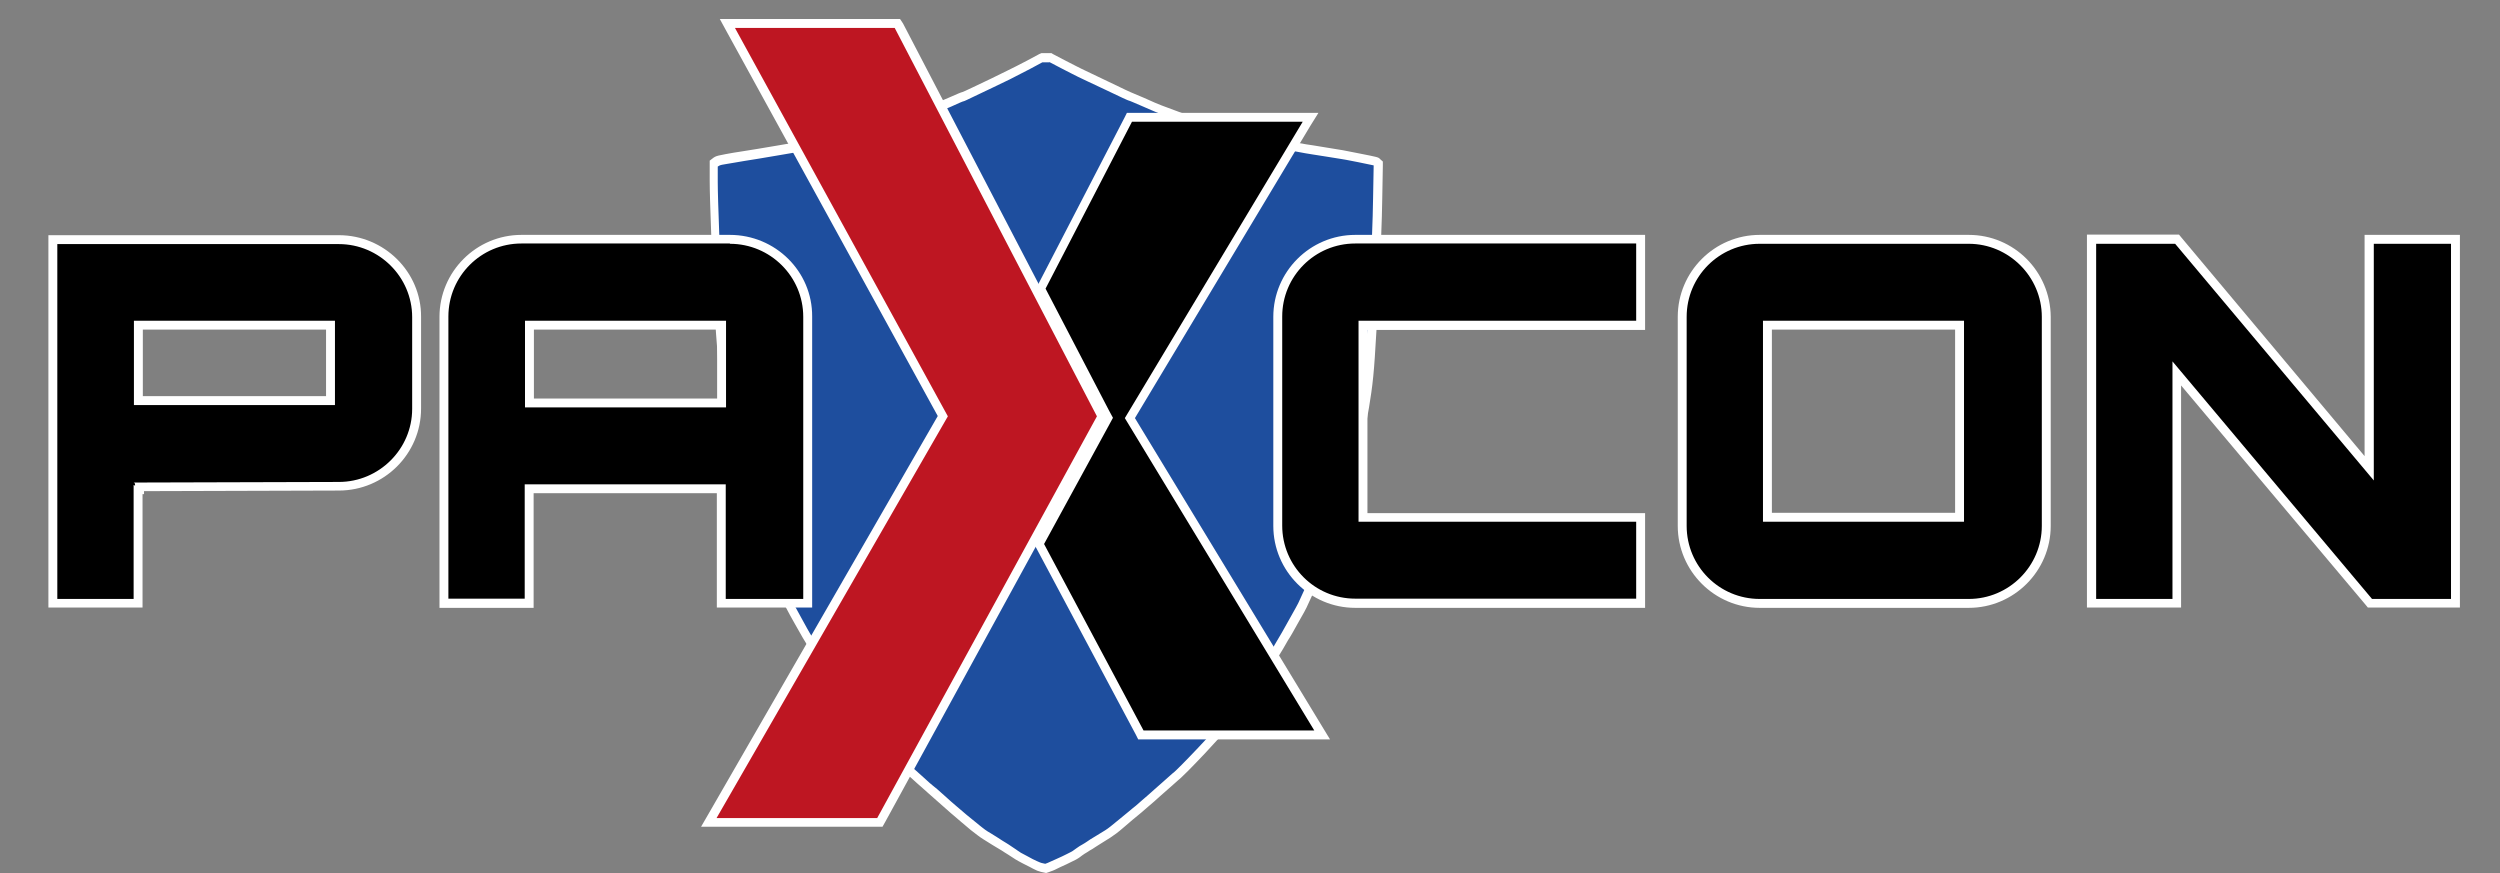 <svg xmlns="http://www.w3.org/2000/svg" xmlns:xlink="http://www.w3.org/1999/xlink" id="Layer_1" x="0px" y="0px" viewBox="0 0 841.9 294" style="enable-background:new 0 0 841.9 294;" xml:space="preserve"><rect x="0" y="0" width="841.9" height="294" fill="#808080" stroke="none"/><style type="text/css">	.st0{fill-rule:evenodd;clip-rule:evenodd;fill:#1E4E9E;}	.st1{fill:#FFFFFF;}	.st2{fill:#BE1622;}</style><g>	<g>		<g>			<path class="st0" d="M351,292.2c-0.7-0.2-1.4-0.5-2.2-0.9c-0.7-0.4-1.9-0.9-3.5-1.8c-2.3-1.2-2.8-1.5-3.1-1.7    c-0.1-0.1-0.4-0.3-1.8-1.2c-1-0.7-1.8-1.1-2.3-1.5c-0.5-0.3-1.5-0.9-3-1.8s-2.6-1.6-3.2-2s-1.2-0.8-1.9-1.3    c-0.6-0.5-1.3-1-2.2-1.7c-0.8-0.6-1.9-1.5-3.2-2.7l-3.4-2.9c-1-0.8-2.4-2.1-4.3-3.7c-1.9-1.7-3-2.7-3.5-3.1s-1.6-1.4-3.5-3    c-2.7-2.4-2.9-2.6-3-2.7l-2.6-2.6c-1.5-1.5-2.6-2.7-3.3-3.4c-0.5-0.6-1.6-1.7-3.2-3.5l-0.9-0.9c-2.1-2.3-3.4-3.8-3.8-4.3    l-1.9-2.3c-0.8-1-1.5-1.9-2-2.5s-1-1.3-1.4-2c-0.5-0.7-1-1.3-1.5-2.1c-0.5-0.7-1-1.4-1.4-1.9c-0.4-0.6-0.8-1.1-1.1-1.6    c-0.3-0.4-0.7-1-1.2-1.7s-1-1.4-1.4-2s-0.9-1.3-1.5-2.2c-0.6-0.9-1.1-1.7-1.4-2.2s-0.8-1.3-1.5-2.4c-0.8-1.2-1.2-2-1.5-2.4    c-0.1-0.2-0.5-1-1.8-3.1c-1-1.7-1.7-2.8-2-3.3s-1.1-2-2.4-4.3s-2.3-4.1-2.9-5.3c-0.6-1.2-1.2-2.3-1.7-3.4s-1.2-2.7-2.1-4.7    c-1-2.2-1.3-3-1.4-3.4c0-0.1-0.2-0.6-1.3-3.3c-0.9-2.2-1.6-4-2.1-5.3s-1.2-3.3-2.1-5.9s-1.8-5.4-2.7-8.4c-0.9-2.9-1.9-6.6-3-10.9    s-1.9-7.5-2.3-9.6c-0.4-2.1-1.1-5.1-1.9-9.1c-0.8-4-1.3-6.6-1.4-7.9c-0.2-1.3-0.5-5-1-11.4s-0.8-11.1-1-14.4    c-0.1-3.2-0.3-6.6-0.5-10.2c-0.2-3.7-0.5-9.7-0.8-17.8c-0.3-8.2-0.5-14.1-0.5-17.5v-6l1.3-0.7c0.4-0.2,1-0.4,3.1-0.8    c1.4-0.2,3.4-0.6,6-1c2.5-0.4,6.2-1,11.5-1.9c5.1-0.9,8.8-1.5,11.1-1.9c2.2-0.4,5-1,8.8-1.8c3.6-0.8,6.8-1.6,9.4-2.4    c2.6-0.7,4.9-1.4,6.8-2.1c1.9-0.6,3.5-1.1,4.5-1.5c1.1-0.3,2.1-0.7,3.1-1c1-0.4,3-1.1,5.9-2.2c2.9-1.1,5.7-2.3,8.3-3.4    c3.4-1.5,4.1-1.8,4.4-1.9c0.2-0.1,0.9-0.4,3.5-1.6c2.3-1.1,4.4-2.1,6.3-3s3.7-1.8,5.6-2.7c1.8-0.9,4.1-2,6.8-3.5l4.4-2.3h2.7    l4.5,2.3c2.8,1.4,4.6,2.4,5.5,2.8c0.9,0.4,3.9,1.9,9.1,4.3c6.1,2.9,7.4,3.5,7.8,3.6c0.3,0.1,1,0.4,4.3,1.8c2.6,1.2,4.5,2,5.9,2.5    c1.3,0.5,3.3,1.2,6,2.2l5,1.8c0.7,0.2,1.5,0.5,2.6,0.9c1,0.3,2.3,0.8,4,1.2c1.6,0.5,3.7,1.1,6.2,1.8s4.9,1.3,7.3,1.8    s3.9,0.9,4.6,1s2.8,0.6,6.6,1.3c3.6,0.7,6,1.1,6.9,1.3s3.2,0.5,6.9,1.1c4.9,0.8,5.4,0.9,5.5,0.9l0,0c0.3,0,1.2,0.2,5.5,1.1    c5.4,1.1,5.8,1.1,6.1,1.5l0.4,0.4v0.7l-0.2,11.1c-0.1,7.4-0.5,17-1.1,28.6c-0.6,11.9-1.1,19.9-1.4,24.5s-0.7,8.7-1.2,12    c-0.5,3.4-1,6.6-1.6,9.5c-0.6,3.1-1.3,6.1-1.9,9c-0.7,3-1.3,5.7-1.9,8c-0.5,2.3-1.2,4.7-1.9,7.4c-0.7,2.6-1.2,4.2-1.3,4.7    c-0.2,0.6-0.4,1.4-0.7,2.2c-0.3,0.8-0.6,1.9-1,3.1c-0.4,1.3-1,3.1-1.9,5.4c-0.8,2.3-1.5,4.2-2.1,5.6c-0.5,1.4-1.2,3.1-2,5    c-0.8,2-1.8,4.3-3.1,7c-1.7,3.7-2.1,4.6-2.3,4.9c-0.2,0.4-1.1,2.1-2.7,4.9c-1.6,2.9-2.5,4.5-2.9,5c-0.2,0.4-0.8,1.3-2.3,3.9    c-1.2,2.1-2,3.5-2.4,4.1s-0.9,1.4-1.7,2.7c-0.8,1.3-1.4,2.2-1.9,2.9c-0.5,0.7-1,1.4-1.6,2.4c-0.7,1-1.3,1.8-1.8,2.6    c-0.5,0.7-1,1.3-1.3,1.8c-0.4,0.6-0.9,1.3-1.5,2.1c-0.6,0.8-1.2,1.6-1.7,2.4c-0.6,0.8-1.2,1.6-1.9,2.6c-0.7,0.9-1.2,1.6-1.7,2.2    s-1.4,1.7-3.1,3.6c-1.6,1.8-3.4,3.8-5.4,6c-2.1,2.2-3.9,4.2-5.5,5.8c-1.7,1.7-2.7,2.7-3.3,3.1c-0.5,0.4-1.7,1.4-3.6,3.1    s-3.1,2.7-3.5,3.1l-3.1,2.8c-1.7,1.5-2.8,2.4-3.3,2.9c-0.5,0.4-1.1,0.9-1.8,1.5c-0.7,0.6-1.6,1.3-2.8,2.3c-1.2,1-2.2,1.8-2.8,2.2    c-0.6,0.5-1.2,0.9-1.9,1.3c-0.6,0.4-1.6,1-3.2,2c-1.5,0.9-2.5,1.5-2.9,1.8c-0.5,0.3-1.1,0.7-1.7,1.1c-0.6,0.3-1.2,0.7-1.8,1.1    c-0.7,0.5-1.1,0.8-1.4,1c-0.2,0.1-0.7,0.4-2.1,1.1c-1,0.5-2.2,1.1-3.6,1.7c-1.4,0.7-2.4,1.1-3,1.3l-1.2,0.5L351,292.2z"></path>			<path class="st1" d="M353.4,20.9l4.2,2.2c2.8,1.4,4.6,2.4,5.5,2.8c0.9,0.4,3.9,1.9,9.1,4.3c5.2,2.5,7.8,3.7,8,3.7    s1.5,0.6,4.1,1.7c2.6,1.1,4.5,2,5.9,2.5s3.4,1.3,6,2.2s4.3,1.5,5,1.8c0.7,0.2,1.6,0.5,2.6,0.9c1,0.3,2.4,0.8,4,1.3    s3.7,1.1,6.2,1.8s5,1.3,7.3,1.9c2.4,0.5,3.9,0.9,4.6,1s2.9,0.6,6.6,1.3s6,1.1,7,1.3s3.2,0.5,6.9,1.1c3.7,0.6,5.5,0.9,5.6,0.9    s1.8,0.3,5.3,1s5.3,1.1,5.3,1.1l0,0l-0.2,11.1c-0.1,7.4-0.5,16.9-1.1,28.6c-0.6,11.7-1.1,19.8-1.4,24.5s-0.7,8.6-1.2,11.9    c-0.4,3.3-1,6.5-1.6,9.4c-0.6,3-1.2,6-1.9,9c-0.7,3-1.3,5.7-1.9,7.9c-0.5,2.3-1.2,4.7-1.9,7.3c-0.7,2.6-1.2,4.2-1.3,4.8    c-0.1,0.5-0.4,1.2-0.7,2.1c-0.3,0.8-0.6,1.9-1,3.1s-1,3-1.9,5.3c-0.8,2.3-1.5,4.2-2.1,5.6c-0.5,1.4-1.2,3-2,5    c-0.8,1.9-1.8,4.3-3,7s-2,4.3-2.2,4.8c-0.2,0.4-1.1,2.1-2.7,4.9s-2.5,4.5-2.8,5s-1.1,1.8-2.3,3.9c-1.2,2.1-2,3.4-2.4,4    s-0.9,1.5-1.7,2.7c-0.8,1.2-1.4,2.2-1.9,2.8c-0.5,0.7-1,1.5-1.6,2.4s-1.2,1.8-1.8,2.5c-0.6,0.8-1,1.4-1.3,1.9s-0.8,1.2-1.4,2    s-1.2,1.6-1.8,2.5c-0.6,0.8-1.2,1.7-1.9,2.5c-0.7,0.9-1.2,1.6-1.7,2.2s-1.5,1.8-3,3.5s-3.3,3.7-5.4,5.9c-2.1,2.2-3.9,4.1-5.5,5.7    s-2.6,2.6-3.2,3c-0.5,0.4-1.7,1.5-3.6,3.2s-3.1,2.7-3.5,3.1s-1.5,1.3-3.1,2.7c-1.7,1.5-2.7,2.4-3.3,2.8c-0.5,0.4-1.1,0.9-1.8,1.5    c-0.7,0.6-1.6,1.3-2.8,2.3c-1.2,1-2.1,1.7-2.7,2.2s-1.2,0.9-1.8,1.3c-0.6,0.4-1.6,1-3.1,1.9s-2.5,1.5-3,1.9c-0.5,0.3-1,0.7-1.6,1    s-1.2,0.7-1.9,1.2c-0.6,0.4-1.1,0.8-1.4,1s-0.9,0.5-1.9,1s-2.2,1.1-3.6,1.7s-2.4,1.1-2.9,1.3l-0.8,0.3l-0.9-0.2    c-0.6-0.1-1.2-0.4-1.9-0.7c-0.7-0.3-1.9-0.9-3.5-1.8c-1.6-0.8-2.6-1.4-2.8-1.6c-0.2-0.2-0.9-0.6-1.9-1.3c-1-0.7-1.8-1.2-2.3-1.5    s-1.5-0.9-3-1.9c-1.5-0.9-2.5-1.6-3.1-1.9c-0.6-0.4-1.2-0.8-1.8-1.3c-0.6-0.5-1.3-1-2.1-1.7c-0.8-0.6-1.8-1.5-3.2-2.6    c-1.3-1.1-2.5-2.1-3.4-2.9c-1-0.8-2.4-2.1-4.2-3.7c-1.9-1.7-3-2.7-3.6-3.1c-0.5-0.4-1.7-1.4-3.4-3c-1.8-1.6-2.7-2.4-2.9-2.6    s-1.1-1.1-2.6-2.6c-1.6-1.6-2.6-2.7-3.3-3.3c-0.6-0.7-2-2.2-4.1-4.5s-3.4-3.7-3.8-4.2s-1-1.3-1.9-2.3c-0.8-1-1.5-1.8-1.9-2.4    c-0.5-0.6-0.9-1.3-1.4-1.9c-0.5-0.7-1-1.4-1.5-2.1s-1-1.4-1.4-1.9c-0.4-0.6-0.8-1.1-1.1-1.5c-0.3-0.4-0.7-1-1.2-1.7    s-1-1.4-1.3-1.9c-0.4-0.6-0.9-1.3-1.5-2.2c-0.6-0.9-1.1-1.6-1.4-2.2c-0.3-0.5-0.8-1.3-1.6-2.4c-0.7-1.1-1.2-1.9-1.4-2.3    c-0.2-0.4-0.8-1.5-1.9-3.2c-1-1.7-1.7-2.8-2-3.3s-1.1-1.9-2.4-4.3c-1.3-2.3-2.2-4.1-2.9-5.3c-0.6-1.2-1.2-2.3-1.7-3.3    s-1.2-2.6-2.1-4.7s-1.3-3.1-1.3-3.2c0,0-0.4-1.2-1.3-3.4c-0.9-2.2-1.6-4-2.1-5.3s-1.2-3.2-2.1-5.9c-0.9-2.6-1.8-5.4-2.7-8.4    s-1.9-6.6-3-10.8s-1.9-7.4-2.3-9.5c-0.4-2.1-1.1-5.1-1.9-9.1c-0.8-4-1.3-6.6-1.4-7.8c-0.1-1.2-0.5-5-1-11.4    c-0.5-6.3-0.8-11.1-1-14.3c-0.1-3.2-0.3-6.6-0.5-10.2s-0.5-9.5-0.8-17.7s-0.5-14-0.5-17.4v-5.1l0.5-0.3c0.3-0.2,1.2-0.4,2.6-0.6    c1.4-0.2,3.4-0.6,5.9-1s6.4-1,11.5-1.9c5.1-0.9,8.8-1.5,11.1-1.9c2.2-0.4,5.2-1,8.8-1.9c3.7-0.8,6.8-1.6,9.5-2.4    c2.7-0.7,5-1.4,6.9-2.1c1.9-0.6,3.4-1.1,4.5-1.5c1.1-0.3,2.1-0.7,3.1-1s3-1.1,5.9-2.2c3-1.1,5.7-2.3,8.3-3.4    c2.6-1.2,4-1.8,4.2-1.8s1.4-0.6,3.7-1.7c2.3-1.1,4.4-2.1,6.3-3s3.7-1.8,5.6-2.7c1.8-0.9,4.1-2.1,6.8-3.5L351,21h1h1.4     M354.1,17.9h-0.7h-1h-1h-0.7l-0.7,0.3l-4.1,2.2c-2.7,1.4-5,2.6-6.7,3.4c-1.8,0.9-3.7,1.8-5.5,2.7c-1.9,0.9-4,1.9-6.3,3    s-3,1.4-3.3,1.5c-0.5,0.1-1.4,0.5-4.6,1.9c-2.6,1.1-5.3,2.3-8.2,3.4c-3.6,1.4-5.2,2-5.9,2.2c-0.9,0.3-1.9,0.7-3,1    s-2.6,0.8-4.6,1.5c-1.9,0.6-4.2,1.3-6.8,2c-2.6,0.7-5.8,1.5-9.4,2.3c-3.7,0.8-6.5,1.4-8.7,1.8c-2.2,0.4-5.9,1-11,1.9    c-5.2,0.9-9,1.5-11.5,1.9s-4.6,0.7-6,1c-2.2,0.4-3,0.6-3.6,0.9l-0.5,0.3l-1.3,1v1.8V61c0,3.5,0.2,9.4,0.5,17.6    c0.3,8.1,0.6,14.1,0.8,17.8c0.2,3.5,0.4,6.9,0.5,10.2c0.1,3.2,0.5,8,1,14.4c0.5,6.4,0.8,10.2,1,11.5c0.2,1.4,0.6,4,1.4,8    c0.8,4,1.4,7,1.9,9.1s1.2,5.3,2.3,9.6c1.1,4.3,2.1,8,3,11s1.8,5.9,2.7,8.5s1.6,4.7,2.1,6c0.5,1.3,1.2,3.1,2.1,5.3    c1,2.5,1.2,3.1,1.3,3.2c0.2,0.5,0.6,1.4,1.4,3.5c0.9,2.1,1.6,3.7,2.1,4.8c0.5,1.1,1.1,2.3,1.8,3.5c0.6,1.2,1.6,3,2.9,5.3    c1.8,3.2,2.3,4,2.5,4.4c0.3,0.5,1,1.6,2,3.3c1.3,2.2,1.7,2.9,1.8,3.1c0.3,0.5,0.7,1.3,1.5,2.5c0.7,1.1,1.2,1.9,1.5,2.4    c0.3,0.6,0.8,1.3,1.5,2.3c0.6,0.9,1.1,1.6,1.5,2.2s0.9,1.3,1.4,2s0.9,1.2,1.2,1.6c0.4,0.5,0.7,1.1,1.2,1.6    c0.4,0.6,0.9,1.2,1.4,1.9c0.5,0.7,1,1.4,1.5,2c0.4,0.6,0.9,1.3,1.5,2c0.5,0.7,1.2,1.5,2,2.5l0.8,1l1,1.3c0.3,0.4,1,1.2,3.9,4.4    l0.5,0.5c1.8,2,3,3.3,3.6,3.9c0.7,0.7,1.8,1.9,3.3,3.4l2.6,2.6c0.1,0.1,0.4,0.4,3.1,2.8c1.9,1.7,3,2.6,3.5,3.1    c0.5,0.4,1.6,1.4,3.4,3s3.3,2.9,4.3,3.8l0.6,0.5l2.8,2.4c1.3,1.1,2.4,2,3.2,2.7c0.8,0.6,1.5,1.2,2.2,1.7s1.3,1,2,1.4    c0.6,0.4,1.7,1.1,3.2,2s2.5,1.5,3,1.8c0.4,0.3,1.1,0.7,2.2,1.4c1.4,0.9,1.7,1.1,1.7,1.1c0.3,0.2,0.8,0.6,3.3,1.9    c1.6,0.8,2.8,1.4,3.5,1.8c0.9,0.5,1.7,0.8,2.5,1l0.9,0.2l0.9,0.2l0.9-0.3l0.8-0.3c0.7-0.2,1.7-0.7,3.1-1.4    c1.4-0.6,2.6-1.2,3.6-1.7c1.5-0.7,2-1,2.3-1.2s0.8-0.5,1.4-1c0.6-0.4,1.1-0.8,1.7-1.1c0.6-0.4,1.2-0.8,1.8-1.1    c0.4-0.3,1.4-0.9,2.8-1.8c1.5-0.9,2.6-1.6,3.2-2s1.3-0.9,2-1.4c0.6-0.5,1.6-1.2,2.8-2.3c1.2-1,2.1-1.8,2.8-2.4    c0.6-0.5,1.2-1,1.7-1.4s1.6-1.3,3.4-2.9l2.1-1.8l1-0.9c0.4-0.4,1.6-1.4,3.5-3.1s3.1-2.7,3.5-3.1c0.4-0.3,1.2-1,3.4-3.2    c1.6-1.6,3.5-3.6,5.6-5.8c2-2.2,3.9-4.2,5.5-6c1.7-1.9,2.7-3,3.2-3.7c0.5-0.6,1-1.3,1.7-2.2c0.7-1,1.4-1.8,1.9-2.6    c0.6-0.8,1.1-1.6,1.7-2.4c0.7-0.9,1.2-1.6,1.6-2.2c0.3-0.5,0.7-1,1.2-1.7c0.6-0.8,1.2-1.6,1.9-2.6c0.6-0.9,1.1-1.7,1.6-2.3    c0.5-0.7,1.1-1.6,1.9-2.9c0.8-1.2,1.3-2.1,1.7-2.6c0.4-0.6,1.2-2,2.5-4.1c1.5-2.7,2.1-3.6,2.3-3.9c0.2-0.3,0.8-1.3,2.9-5.1    c1.6-2.8,2.5-4.4,2.7-4.9c0.2-0.4,0.6-1.3,2.3-5c1.2-2.7,2.3-5.1,3.1-7.1c0.8-2.1,1.5-3.7,2-5c0.6-1.4,1.2-3.3,2.1-5.6    c0.8-2.3,1.5-4.2,1.9-5.4c0.4-1.3,0.7-2.3,1-3c0.3-0.9,0.6-1.6,0.7-2.3c0.1-0.6,0.6-2.1,1.3-4.7c0.8-2.7,1.4-5.2,2-7.5    c0.6-2.5,1.2-5.2,1.9-8c0.7-2.9,1.3-6,1.9-9.1c0.6-3,1.1-6.2,1.6-9.6s0.9-7.5,1.2-12.1c0.3-4.6,0.8-12.7,1.4-24.6    c0.6-11.7,1-21.3,1.1-28.7l0.2-11.1v-1.4l-0.9-0.8c-0.6-0.7-0.9-0.7-6.9-1.9c-3.9-0.8-5.1-1-5.6-1.1l0,0c-0.1,0-0.7-0.1-5.5-0.9    c-3.7-0.6-6-1-6.9-1.1c-0.7-0.1-2.4-0.4-6.9-1.2c-3.7-0.7-5.9-1.1-6.5-1.2c-0.7-0.1-2.2-0.5-4.6-1c-2.3-0.5-4.8-1.1-7.2-1.8    c-2.4-0.7-4.5-1.3-6.2-1.8c-1.5-0.5-2.8-0.9-3.9-1.2c-1-0.3-1.9-0.6-2.5-0.9l-1.7-0.6l-3.3-1.2c-2.7-1-4.6-1.7-5.9-2.2    s-3.2-1.3-5.8-2.5c-3-1.3-4-1.7-4.5-1.9c-0.4-0.2-1.9-0.8-7.6-3.6c-5.1-2.4-8.2-3.9-9-4.3c-0.9-0.4-2.7-1.4-5.5-2.8l-4.2-2.2    L354.1,17.9L354.1,17.9z"></path>		</g>	</g></g><g>	<polygon class="st2" points="238.7,277 317.5,140.2 245,7.9 302.2,7.9 371.1,140.2 296.3,277  "></polygon>	<path class="st1" d="M301.3,9.4l68.1,130.8l-74,135.3h-54.1l77.9-135.3L247.5,9.4L301.3,9.4 M303.1,6.4h-1.8h-53.8h-5.1l2.4,4.4  l71,129.3l-77.1,133.8l-2.6,4.5h5.2h54.1h1.8l0.9-1.6l74-135.3l0.8-1.4l-0.7-1.4L304.1,7.9L303.1,6.4L303.1,6.4z"></path></g><g>	<g>		<g>			<path d="M17.8,203.1V80.7h96.3c14.5,0,26.2,11.7,26.2,26.1v30.9c0,14.4-11.8,26.1-26.2,26.1L47,164v1h-0.5v38.1H17.8z     M111.3,134.9v-25.4H46.6v25.4H111.3z"></path>			<path class="st1" d="M114.1,82.2c13.6,0,24.7,11.1,24.7,24.6v30.9c0,13.5-11.1,24.6-24.7,24.6L45,162.5c0.3,0,0.5,0.3,0.5,1    c0,0-0.3,0-0.5-0.2v38.4H19.3V82.2H114.1 M45.1,136.4h67.7V108H45.1V136.4 M114.1,79.2H19.3h-3v3v119.4v3h3H45h3v-3v-35.2h0.5v-1    l65.6-0.2c15.3,0,27.7-12.4,27.7-27.6v-30.9C141.9,91.6,129.4,79.2,114.1,79.2L114.1,79.2z M48.1,111h61.7v22.4H48.1V111    L48.1,111z"></path>		</g>		<g>			<path d="M243,203.1v-38.5h-64.7v38.5h-28.7v-96.5c0-14.4,11.7-26.1,26.1-26.1h70.2c14.5,0,26.2,11.7,26.2,26.1v96.5H243z     M243,135.7v-26.2h-64.7v26.2H243z"></path>			<path class="st1" d="M245.8,82.1c13.6,0,24.7,11,24.7,24.6v95h-26.1v-38.6h-67.7v38.5H151v-95C151,93,162,82,175.6,82h70.2     M176.8,137.2h67.7V108h-67.7V137.2 M245.8,79.1h-70.2c-15.2,0-27.6,12.4-27.6,27.6v95v3h3h25.7h3v-3v-35.6h61.7v35.5v3h3h26.1h3    v-3v-95C273.6,91.4,261.1,79.1,245.8,79.1L245.8,79.1z M179.8,111h61.7v23.2h-61.7V111L179.8,111z"></path>		</g>	</g></g><g>	<g>		<g>			<path d="M456.4,203.1c-14.4,0-26.1-11.7-26.1-26.1v-70.4c0-14.4,11.7-26.1,26.1-26.1h96.1v28.9H459v64.7h93.5v29H456.4z"></path>			<path class="st1" d="M551,82.1V108h-93.5v67.7H551v25.9h-94.6c-13.6,0-24.6-11-24.6-24.6v-70.4c0-13.6,11-24.6,24.6-24.6H551     M554,79.1h-3h-94.6c-15.2,0-27.6,12.4-27.6,27.6v70.4c0,15.2,12.4,27.6,27.6,27.6H551h3v-3v-25.9v-3h-3h-90.5v-61.7H551h3v-3    v-26V79.1L554,79.1z"></path>		</g>		<g>			<path d="M592.5,203.1c-14.4,0-26.1-11.7-26.1-26.1v-70.4c0-14.4,11.7-26.1,26.1-26.1H663c14.4,0,26.1,11.7,26.1,26.1v70.5    c0,14.4-11.7,26.1-26.1,26.1h-70.5V203.1z M660,174.2v-64.7h-64.7v64.7H660z"></path>			<path class="st1" d="M663,82.1c13.4,0,24.6,11,24.6,24.6v70.4c0,13.6-11.1,24.6-24.6,24.6h-70.4c-13.6,0-24.6-11-24.6-24.6v-70.4    c0-13.6,11-24.6,24.6-24.6H663 M593.7,175.7h67.7V108h-67.7V175.7 M663,79.1h-70.4c-15.2,0-27.6,12.4-27.6,27.6v70.4    c0,15.2,12.4,27.6,27.6,27.6H663c15.2,0,27.6-12.4,27.6-27.6v-70.4C690.5,91.4,678.2,79.1,663,79.1L663,79.1z M596.7,111h61.7    v61.7h-61.7V111L596.7,111z"></path>		</g>		<g>			<polygon points="798.1,203.1 733,125.7 733,203.1 704.3,203.1 704.3,80.6 733.1,80.6 797.8,157.7 797.8,80.6 826.9,80.6     826.9,203.1    "></polygon>			<path class="st1" d="M825.4,82.1v119.6h-26.6l-67.2-80v80h-25.7V82.1h26.6l66.9,79.7V82.1H825.4 M828.4,79.1h-3h-26.1h-3v3v71.5    l-61.6-73.5l-0.9-1.1h-1.4h-26.6h-3v3v119.6v3h3h25.7h3v-3v-71.8l62,73.7l0.9,1.1h1.4h26.6h3v-3V82.1V79.1L828.4,79.1z"></path>		</g>	</g></g><g>	<g>		<polygon points="384.3,247.5 349.9,183.2 373.2,140.7 350.6,97.2 380.5,39.5 441.4,39.5 380.6,140.8 445.3,247.5   "></polygon>		<path class="st1" d="M438.7,41l-59.9,99.8L442.6,246h-57.5l-33.5-62.8l21.9-40.1l1.3-2.4l-1.3-2.4l-21.4-41.1L381.2,41L438.7,41    M444,38h-5.3h-57.4h-1.8l-0.8,1.6l-29.1,56.2l-0.7,1.4l0.7,1.4l21.4,41.1l0.5,1l-0.5,1l-22,40.1l-0.8,1.4l0.8,1.4l33.5,62.8   l0.8,1.6h1.8h57.5h5.3l-2.8-4.6l-62.9-103.6l59-98.3L444,38L444,38z"></path>	</g></g></svg>